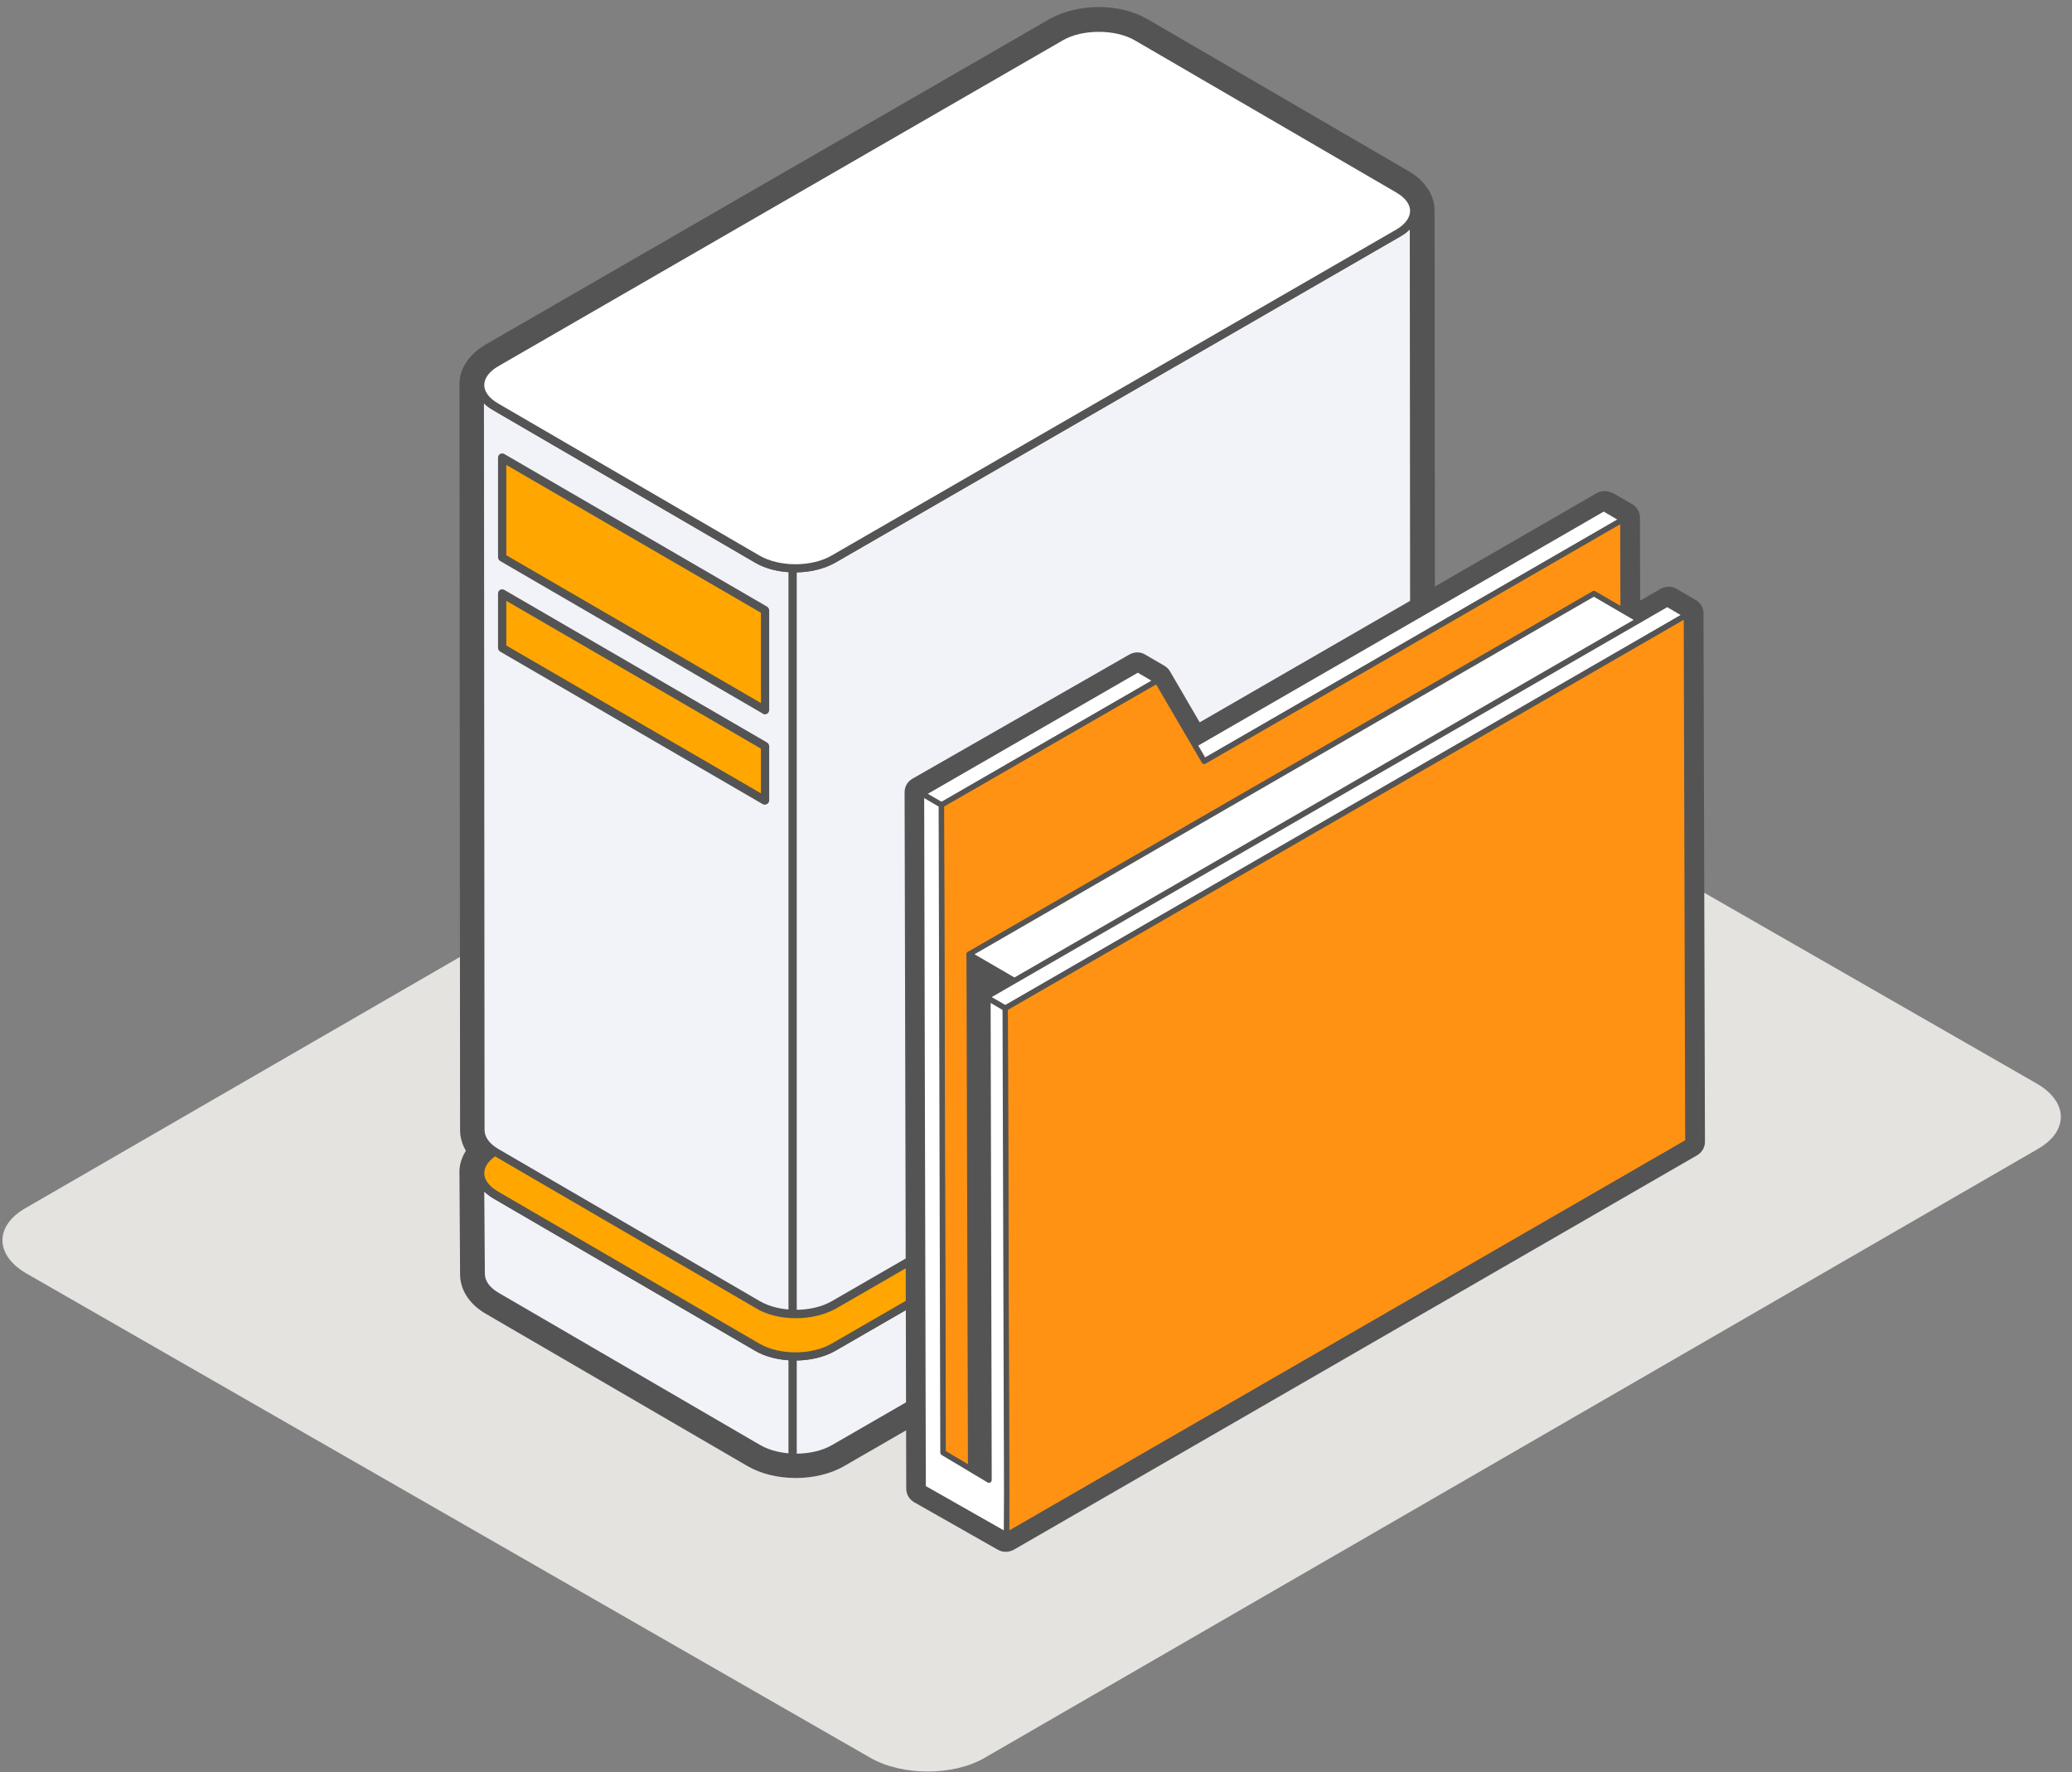 <svg  viewBox="0 0 152 130" fill="none" xmlns="http://www.w3.org/2000/svg">
<rect x="0" y="0" width="152" height="130" fill="#808080" stroke="none"/>
<path d="M149.431 79.498C151.74 80.84 151.776 82.995 149.467 84.302L72.235 128.95C69.926 130.292 66.196 130.292 63.851 128.95L1.931 93.415C-0.378 92.073 -0.414 89.918 1.895 88.611L79.127 43.963C81.436 42.621 85.166 42.621 87.511 43.963L149.431 79.498Z" fill="#E5E3E0"/>
<path d="M36.355 87.677L55.53 98.836C57.079 99.734 59.571 99.734 61.12 98.836L102.545 74.924C103.33 74.475 103.712 73.891 103.712 73.285L103.757 80.717C103.757 81.3 103.375 81.907 102.59 82.356L61.165 106.267C59.616 107.165 57.101 107.165 55.575 106.267L36.4 95.109C35.637 94.66 35.255 94.076 35.255 93.492L35.21 86.06C35.21 86.644 35.592 87.228 36.355 87.677Z" fill="#F2F3F8"/>
<path d="M58.381 107.255C59.436 107.255 60.514 107.008 61.345 106.537L102.769 82.625C103.622 82.131 104.094 81.457 104.094 80.739L104.049 73.307C104.049 73.15 103.914 73.015 103.757 73.015C103.6 73.015 103.465 73.15 103.465 73.33C103.465 73.824 103.106 74.318 102.455 74.699L61.031 98.611C59.571 99.464 57.191 99.464 55.732 98.611L36.557 87.452C35.906 87.071 35.57 86.599 35.547 86.105C35.547 85.948 35.412 85.813 35.255 85.813C35.098 85.813 34.963 85.948 34.963 86.105L35.008 93.537C35.008 94.255 35.48 94.929 36.31 95.4L55.485 106.559C56.248 107.008 57.303 107.255 58.381 107.255ZM103.443 74.61L103.488 80.717C103.488 81.21 103.128 81.704 102.477 82.086L61.053 105.998C59.593 106.851 57.214 106.851 55.754 105.998L36.58 94.839C35.929 94.457 35.592 93.986 35.57 93.492L35.525 87.407C35.704 87.587 35.951 87.767 36.221 87.924L55.395 99.082C57.034 100.048 59.638 100.048 61.3 99.082L102.702 75.171C102.994 75.014 103.241 74.812 103.443 74.61Z" fill="#545454"/>
<path d="M36.378 84.444C34.829 85.342 34.829 86.802 36.355 87.677L55.53 98.836C57.079 99.734 59.571 99.734 61.12 98.836L102.545 74.924C104.094 74.026 104.094 72.589 102.567 71.691L83.393 60.532C81.844 59.634 79.351 59.634 77.802 60.532L36.378 84.444Z" fill="#FFA600"/>
<path d="M58.336 99.801C59.391 99.801 60.469 99.554 61.3 99.083L102.702 75.171C103.555 74.677 104.026 74.004 104.026 73.285C104.026 72.567 103.555 71.893 102.724 71.399L83.55 60.24C81.933 59.297 79.284 59.297 77.645 60.24L36.221 84.152C35.367 84.646 34.896 85.32 34.896 86.038C34.896 86.757 35.367 87.43 36.198 87.924L55.372 99.083C56.203 99.577 57.258 99.801 58.336 99.801ZM80.609 60.151C81.574 60.151 82.517 60.353 83.258 60.779L102.432 71.938C103.083 72.32 103.443 72.791 103.443 73.285C103.443 73.779 103.083 74.273 102.432 74.655L61.008 98.566C59.549 99.42 57.169 99.42 55.709 98.566L36.535 87.408C35.884 87.026 35.525 86.555 35.525 86.061C35.525 85.567 35.884 85.073 36.535 84.691L77.959 60.779C78.678 60.353 79.643 60.151 80.609 60.151Z" fill="#545454"/>
<path d="M57.842 99.487H58.449V106.919H57.842V99.487Z" fill="#545454"/>
<path d="M36.355 29.862L55.53 41.021C57.079 41.919 59.571 41.919 61.12 41.021L102.545 17.109C103.33 16.66 103.712 16.076 103.712 15.47L103.757 70.164C103.757 70.748 103.375 71.354 102.59 71.803L61.165 95.715C59.616 96.613 57.101 96.613 55.575 95.715L36.4 84.556C35.637 84.107 35.255 83.523 35.255 82.939L35.21 28.246C35.21 28.829 35.592 29.413 36.355 29.862Z" fill="#F2F3F8"/>
<path d="M58.381 96.702C59.436 96.702 60.514 96.455 61.345 95.984L102.769 72.072C103.622 71.578 104.094 70.905 104.094 70.186L104.049 15.493C104.049 15.335 103.914 15.201 103.757 15.201C103.6 15.201 103.465 15.335 103.465 15.493C103.465 15.986 103.106 16.48 102.455 16.862L61.031 40.774C59.571 41.627 57.191 41.627 55.732 40.774L36.557 29.615C35.906 29.233 35.57 28.762 35.547 28.268C35.547 28.111 35.412 27.976 35.255 27.976C35.098 27.976 34.963 28.111 34.963 28.268L35.008 82.962C35.008 83.68 35.48 84.354 36.31 84.825L55.485 95.984C56.248 96.455 57.303 96.702 58.381 96.702ZM103.42 16.817L103.465 70.164C103.465 70.658 103.106 71.152 102.455 71.533L61.031 95.445C59.571 96.298 57.191 96.298 55.732 95.445L36.557 84.286C35.906 83.905 35.57 83.433 35.547 82.939L35.502 29.593C35.682 29.795 35.929 29.952 36.198 30.109L55.373 41.268C57.011 42.233 59.616 42.233 61.277 41.268L102.702 17.356C102.994 17.199 103.241 17.019 103.42 16.817Z" fill="#545454"/>
<path d="M36.378 26.629C34.829 27.527 34.829 28.986 36.355 29.862L55.53 41.021C57.079 41.919 59.571 41.919 61.12 41.021L102.545 17.109C104.094 16.211 104.094 14.774 102.567 13.876L83.393 2.717C81.844 1.819 79.351 1.819 77.802 2.717L36.378 26.629Z" fill="white"/>
<path d="M58.336 41.986C59.392 41.986 60.469 41.739 61.3 41.268L102.724 17.356C103.577 16.862 104.049 16.189 104.049 15.47C104.049 14.752 103.577 14.078 102.747 13.584L83.573 2.426C81.956 1.483 79.307 1.483 77.668 2.426L36.243 26.337C35.39 26.831 34.919 27.505 34.919 28.223C34.919 28.942 35.39 29.615 36.221 30.109L55.395 41.268C56.203 41.762 57.258 41.986 58.336 41.986ZM80.609 2.336C81.574 2.336 82.517 2.538 83.258 2.964L102.432 14.123C103.084 14.505 103.443 14.976 103.443 15.47C103.443 15.964 103.084 16.458 102.432 16.84L61.008 40.752C59.549 41.605 57.169 41.605 55.709 40.752L36.535 29.593C35.884 29.211 35.525 28.74 35.525 28.246C35.525 27.752 35.884 27.258 36.535 26.876L77.959 2.964C78.678 2.538 79.643 2.336 80.609 2.336Z" fill="#545454"/>
<path d="M57.842 41.694H58.449V96.365H57.842V41.694Z" fill="#545454"/>
<path d="M36.827 33.59L56.113 44.793V52.113L36.827 40.909V33.59Z" fill="#FFA600"/>
<path d="M56.114 52.404C56.158 52.404 56.226 52.382 56.271 52.36C56.36 52.315 56.428 52.202 56.428 52.09V44.771C56.428 44.658 56.36 44.569 56.271 44.501L36.984 33.298C36.894 33.253 36.782 33.253 36.692 33.298C36.602 33.343 36.535 33.455 36.535 33.567V40.886C36.535 40.999 36.602 41.089 36.692 41.156L55.979 52.36C56.001 52.404 56.069 52.404 56.114 52.404ZM55.822 44.95V51.574L37.141 40.729V34.106L55.822 44.95Z" fill="#545454"/>
<path d="M36.827 43.581L56.113 54.807V58.781L36.827 47.577V43.581Z" fill="#FFA600"/>
<path d="M56.114 59.028C56.158 59.028 56.226 59.005 56.271 58.983C56.36 58.938 56.428 58.826 56.428 58.713V54.739C56.428 54.627 56.36 54.537 56.271 54.47L36.984 43.266C36.894 43.221 36.782 43.221 36.692 43.266C36.602 43.311 36.535 43.423 36.535 43.536V47.532C36.535 47.644 36.602 47.734 36.692 47.802L55.979 59.005C56.001 59.005 56.069 59.028 56.114 59.028ZM55.822 54.919V58.197L37.141 47.352V44.075L55.822 54.919Z" fill="#545454"/>
<path d="M80.609 2.044C79.599 2.044 78.588 2.269 77.802 2.718L36.378 26.629C35.547 27.101 35.166 27.752 35.21 28.381C35.21 28.336 35.21 28.313 35.21 28.268L35.255 82.962C35.255 83.523 35.614 84.062 36.288 84.489C35.525 84.96 35.166 85.567 35.21 86.173C35.21 86.128 35.21 86.106 35.21 86.061L35.255 93.492C35.255 94.076 35.637 94.66 36.4 95.109L55.575 106.268C56.338 106.717 57.348 106.941 58.359 106.941C59.369 106.941 60.379 106.717 61.165 106.268L102.59 82.356C103.375 81.907 103.757 81.323 103.757 80.717L103.712 73.285C103.712 72.724 103.375 72.185 102.679 71.736C103.398 71.287 103.757 70.726 103.757 70.164L103.712 15.471C103.712 14.887 103.331 14.303 102.567 13.854L83.393 2.695C82.63 2.269 81.619 2.044 80.609 2.044ZM80.609 0.517C81.933 0.517 83.191 0.832 84.156 1.393L103.331 12.552C104.521 13.248 105.217 14.281 105.239 15.403C105.239 15.426 105.239 15.448 105.239 15.471L105.284 70.164C105.284 70.726 105.127 71.264 104.812 71.758C105.082 72.207 105.239 72.701 105.239 73.218C105.239 73.24 105.239 73.24 105.239 73.263L105.284 80.695C105.284 81.862 104.588 82.94 103.353 83.636L61.929 107.547C60.963 108.109 59.683 108.423 58.381 108.423C57.056 108.423 55.799 108.109 54.834 107.547L35.659 96.389C34.447 95.693 33.751 94.637 33.751 93.47L33.706 86.083C33.706 86.061 33.706 86.038 33.706 86.016C33.706 85.948 33.706 85.903 33.706 85.859C33.729 85.365 33.886 84.871 34.178 84.421C33.908 83.95 33.751 83.434 33.751 82.917L33.706 28.268C33.706 28.246 33.706 28.246 33.706 28.224C33.706 28.179 33.706 28.111 33.706 28.066C33.751 26.966 34.447 25.978 35.615 25.282L77.039 1.371C78.027 0.832 79.284 0.517 80.609 0.517Z" fill="#545454"/>
<path d="M117.715 37.168L119.125 37.987L119.138 44.688L120.32 45.373L122.375 44.191L123.785 45.011L123.893 83.782L73.76 112.723L67.609 109.231L67.488 58.145L83.416 49.026L84.826 49.845L87.579 54.559L117.715 37.168ZM117.715 36.026C117.513 36.026 117.325 36.08 117.137 36.174L88.008 52.988L85.833 49.255C85.739 49.08 85.591 48.946 85.417 48.838L84.007 48.019C83.832 47.911 83.63 47.858 83.429 47.858C83.228 47.858 83.04 47.912 82.865 48.006L66.937 57.124C66.575 57.326 66.36 57.702 66.36 58.118L66.481 109.204C66.481 109.621 66.709 109.997 67.058 110.198L73.209 113.69C73.384 113.784 73.572 113.838 73.773 113.838C73.773 113.838 73.773 113.838 73.787 113.838C73.988 113.838 74.176 113.784 74.364 113.69L124.497 84.749C124.846 84.548 125.074 84.172 125.074 83.755L124.967 44.997C124.967 44.594 124.752 44.218 124.403 44.017L122.993 43.198C122.818 43.09 122.617 43.037 122.415 43.037C122.214 43.037 122.026 43.09 121.838 43.184L120.361 44.044L120.32 44.017L120.307 37.974C120.307 37.571 120.092 37.195 119.743 36.993L118.333 36.174C118.118 36.08 117.916 36.026 117.715 36.026Z" fill="#545454"/>
<path d="M88.331 55.848L86.934 55.029L117.648 37.302L119.058 38.108L88.331 55.848Z" fill="white"/>
<path d="M88.331 56.05C88.291 56.05 88.264 56.036 88.237 56.023L86.827 55.204C86.76 55.163 86.733 55.096 86.733 55.029C86.733 54.962 86.773 54.895 86.827 54.855L117.54 37.114C117.608 37.074 117.675 37.074 117.742 37.114L119.152 37.933C119.219 37.974 119.246 38.041 119.246 38.108C119.246 38.175 119.206 38.242 119.152 38.282L88.438 56.023C88.412 56.036 88.371 56.05 88.331 56.05ZM87.324 55.029L88.331 55.62L118.655 38.121L117.648 37.53L87.324 55.029Z" fill="#545454"/>
<path d="M69.059 59.058L67.649 58.239L83.483 49.107L84.879 49.926L69.059 59.058Z" fill="white"/>
<path d="M69.059 59.26C69.019 59.26 68.992 59.246 68.965 59.233L67.555 58.413C67.488 58.373 67.461 58.306 67.461 58.239C67.461 58.172 67.501 58.105 67.555 58.064L83.375 48.932C83.442 48.892 83.51 48.892 83.577 48.932L84.987 49.751C85.054 49.792 85.081 49.859 85.081 49.926C85.081 49.993 85.041 50.06 84.987 50.101L69.167 59.233C69.126 59.246 69.1 59.26 69.059 59.26ZM68.052 58.239L69.059 58.83L84.477 49.939L83.469 49.349L68.052 58.239Z" fill="#545454"/>
<path d="M84.879 49.926L88.331 55.848L119.058 38.108L119.165 81.083L69.194 109.929L69.059 59.058L84.879 49.926Z" fill="#FF9213"/>
<path d="M69.194 110.131C69.153 110.131 69.126 110.117 69.1 110.104C69.032 110.064 69.006 109.997 69.006 109.929L68.871 59.058C68.871 58.991 68.912 58.924 68.965 58.883L84.785 49.751C84.879 49.697 85 49.724 85.054 49.818L88.412 55.566L118.95 37.933C119.018 37.893 119.085 37.893 119.152 37.933C119.219 37.974 119.246 38.041 119.246 38.108L119.367 81.069C119.367 81.136 119.326 81.204 119.273 81.244L69.301 110.091C69.261 110.131 69.234 110.131 69.194 110.131ZM69.261 59.165L69.395 109.58L118.977 80.962L118.856 38.457L88.438 56.023C88.344 56.077 88.224 56.05 88.17 55.956L84.812 50.208L69.261 59.165Z" fill="#545454"/>
<path d="M74.794 109.5L71.194 107.405L71.087 70.003L74.686 72.098L74.794 109.5Z" fill="#545454"/>
<path d="M74.794 109.701C74.754 109.701 74.727 109.688 74.7 109.675L71.101 107.579C71.034 107.539 71.007 107.472 71.007 107.405L70.899 70.003C70.899 69.936 70.939 69.869 70.993 69.829C71.06 69.788 71.127 69.788 71.195 69.829L74.794 71.924C74.861 71.964 74.888 72.031 74.888 72.098L74.995 109.5C74.995 109.567 74.955 109.634 74.901 109.675C74.861 109.688 74.834 109.701 74.794 109.701ZM71.396 107.297L74.606 109.164L74.512 72.219L71.302 70.353L71.396 107.297Z" fill="#545454"/>
<path d="M74.686 72.098L71.087 70.003L116.922 43.547L120.522 45.642L74.686 72.098Z" fill="white"/>
<path d="M74.686 72.3C74.646 72.3 74.619 72.286 74.593 72.273L70.993 70.178C70.926 70.138 70.899 70.07 70.899 70.003C70.899 69.936 70.94 69.869 70.993 69.829L116.829 43.372C116.896 43.332 116.963 43.332 117.03 43.372L120.629 45.467C120.696 45.508 120.723 45.575 120.723 45.642C120.723 45.709 120.683 45.776 120.629 45.816L74.794 72.273C74.767 72.286 74.727 72.3 74.686 72.3ZM71.49 70.003L74.7 71.87L120.132 45.642L116.923 43.775L71.49 70.003Z" fill="#545454"/>
<path d="M120.521 45.642L120.629 82.144L74.793 108.6L74.686 72.098L120.521 45.642Z" fill="white"/>
<path d="M74.794 108.801C74.753 108.801 74.727 108.788 74.7 108.775C74.633 108.734 74.606 108.667 74.606 108.6L74.498 72.098C74.498 72.031 74.539 71.964 74.592 71.924L120.428 45.467C120.495 45.427 120.562 45.427 120.629 45.467C120.696 45.508 120.723 45.575 120.723 45.642L120.831 82.144C120.831 82.211 120.79 82.278 120.737 82.318L74.901 108.775C74.861 108.801 74.834 108.801 74.794 108.801ZM74.888 72.219L74.982 108.264L120.414 82.036L120.32 45.991L74.888 72.219Z" fill="#545454"/>
<path d="M73.733 73.965L72.323 73.146L122.294 44.299L123.704 45.118L73.733 73.965Z" fill="white"/>
<path d="M73.733 74.166C73.693 74.166 73.666 74.153 73.639 74.139L72.229 73.32C72.162 73.28 72.135 73.213 72.135 73.146C72.135 73.079 72.175 73.011 72.229 72.971L122.2 44.111C122.268 44.071 122.335 44.071 122.402 44.111L123.812 44.93C123.879 44.97 123.906 45.038 123.906 45.105C123.906 45.172 123.866 45.239 123.812 45.279L73.827 74.139C73.8 74.166 73.773 74.166 73.733 74.166ZM72.726 73.159L73.733 73.75L123.315 45.132L122.308 44.541L72.726 73.159Z" fill="#545454"/>
<path d="M123.705 45.118L123.812 83.755L73.84 112.615L73.733 73.965L123.705 45.118Z" fill="#FF9213"/>
<path d="M73.84 112.803C73.8 112.803 73.773 112.79 73.746 112.776C73.679 112.736 73.652 112.669 73.652 112.602L73.545 73.965C73.545 73.898 73.585 73.831 73.639 73.79L123.611 44.93C123.678 44.89 123.745 44.89 123.812 44.93C123.879 44.97 123.906 45.037 123.906 45.105L124.014 83.742C124.014 83.809 123.973 83.876 123.92 83.916L73.948 112.776C73.908 112.803 73.881 112.803 73.84 112.803ZM73.934 74.086L74.042 112.266L123.624 83.648L123.517 45.467L73.934 74.086Z" fill="#545454"/>
<path d="M73.853 109.352L73.746 73.965L72.47 73.24L72.564 108.587L69.18 106.572L69.059 59.058L67.595 58.212L67.716 109.137L73.84 112.616L73.853 109.352Z" fill="white"/>
<path d="M73.84 112.804C73.8 112.804 73.773 112.79 73.746 112.777L67.622 109.298C67.555 109.258 67.515 109.191 67.515 109.124L67.394 58.199C67.394 58.132 67.434 58.064 67.488 58.024C67.555 57.984 67.622 57.984 67.689 58.024L69.153 58.87C69.221 58.91 69.247 58.978 69.247 59.045L69.368 106.438L72.35 108.211L72.269 73.213C72.269 73.146 72.309 73.079 72.363 73.038C72.43 72.998 72.497 72.998 72.564 73.038L73.84 73.777C73.907 73.817 73.934 73.884 73.934 73.952L74.042 109.339L74.028 112.589C74.028 112.656 73.988 112.723 73.934 112.763C73.907 112.804 73.881 112.804 73.84 112.804ZM67.918 109.016L73.639 112.266L73.652 109.352L73.545 74.086L72.672 73.576L72.752 108.573C72.752 108.64 72.712 108.707 72.645 108.748C72.578 108.788 72.511 108.788 72.444 108.748L69.073 106.733C69.019 106.693 68.979 106.626 68.979 106.559L68.858 59.166L67.797 58.548L67.918 109.016Z" fill="#545454"/>
</svg>
